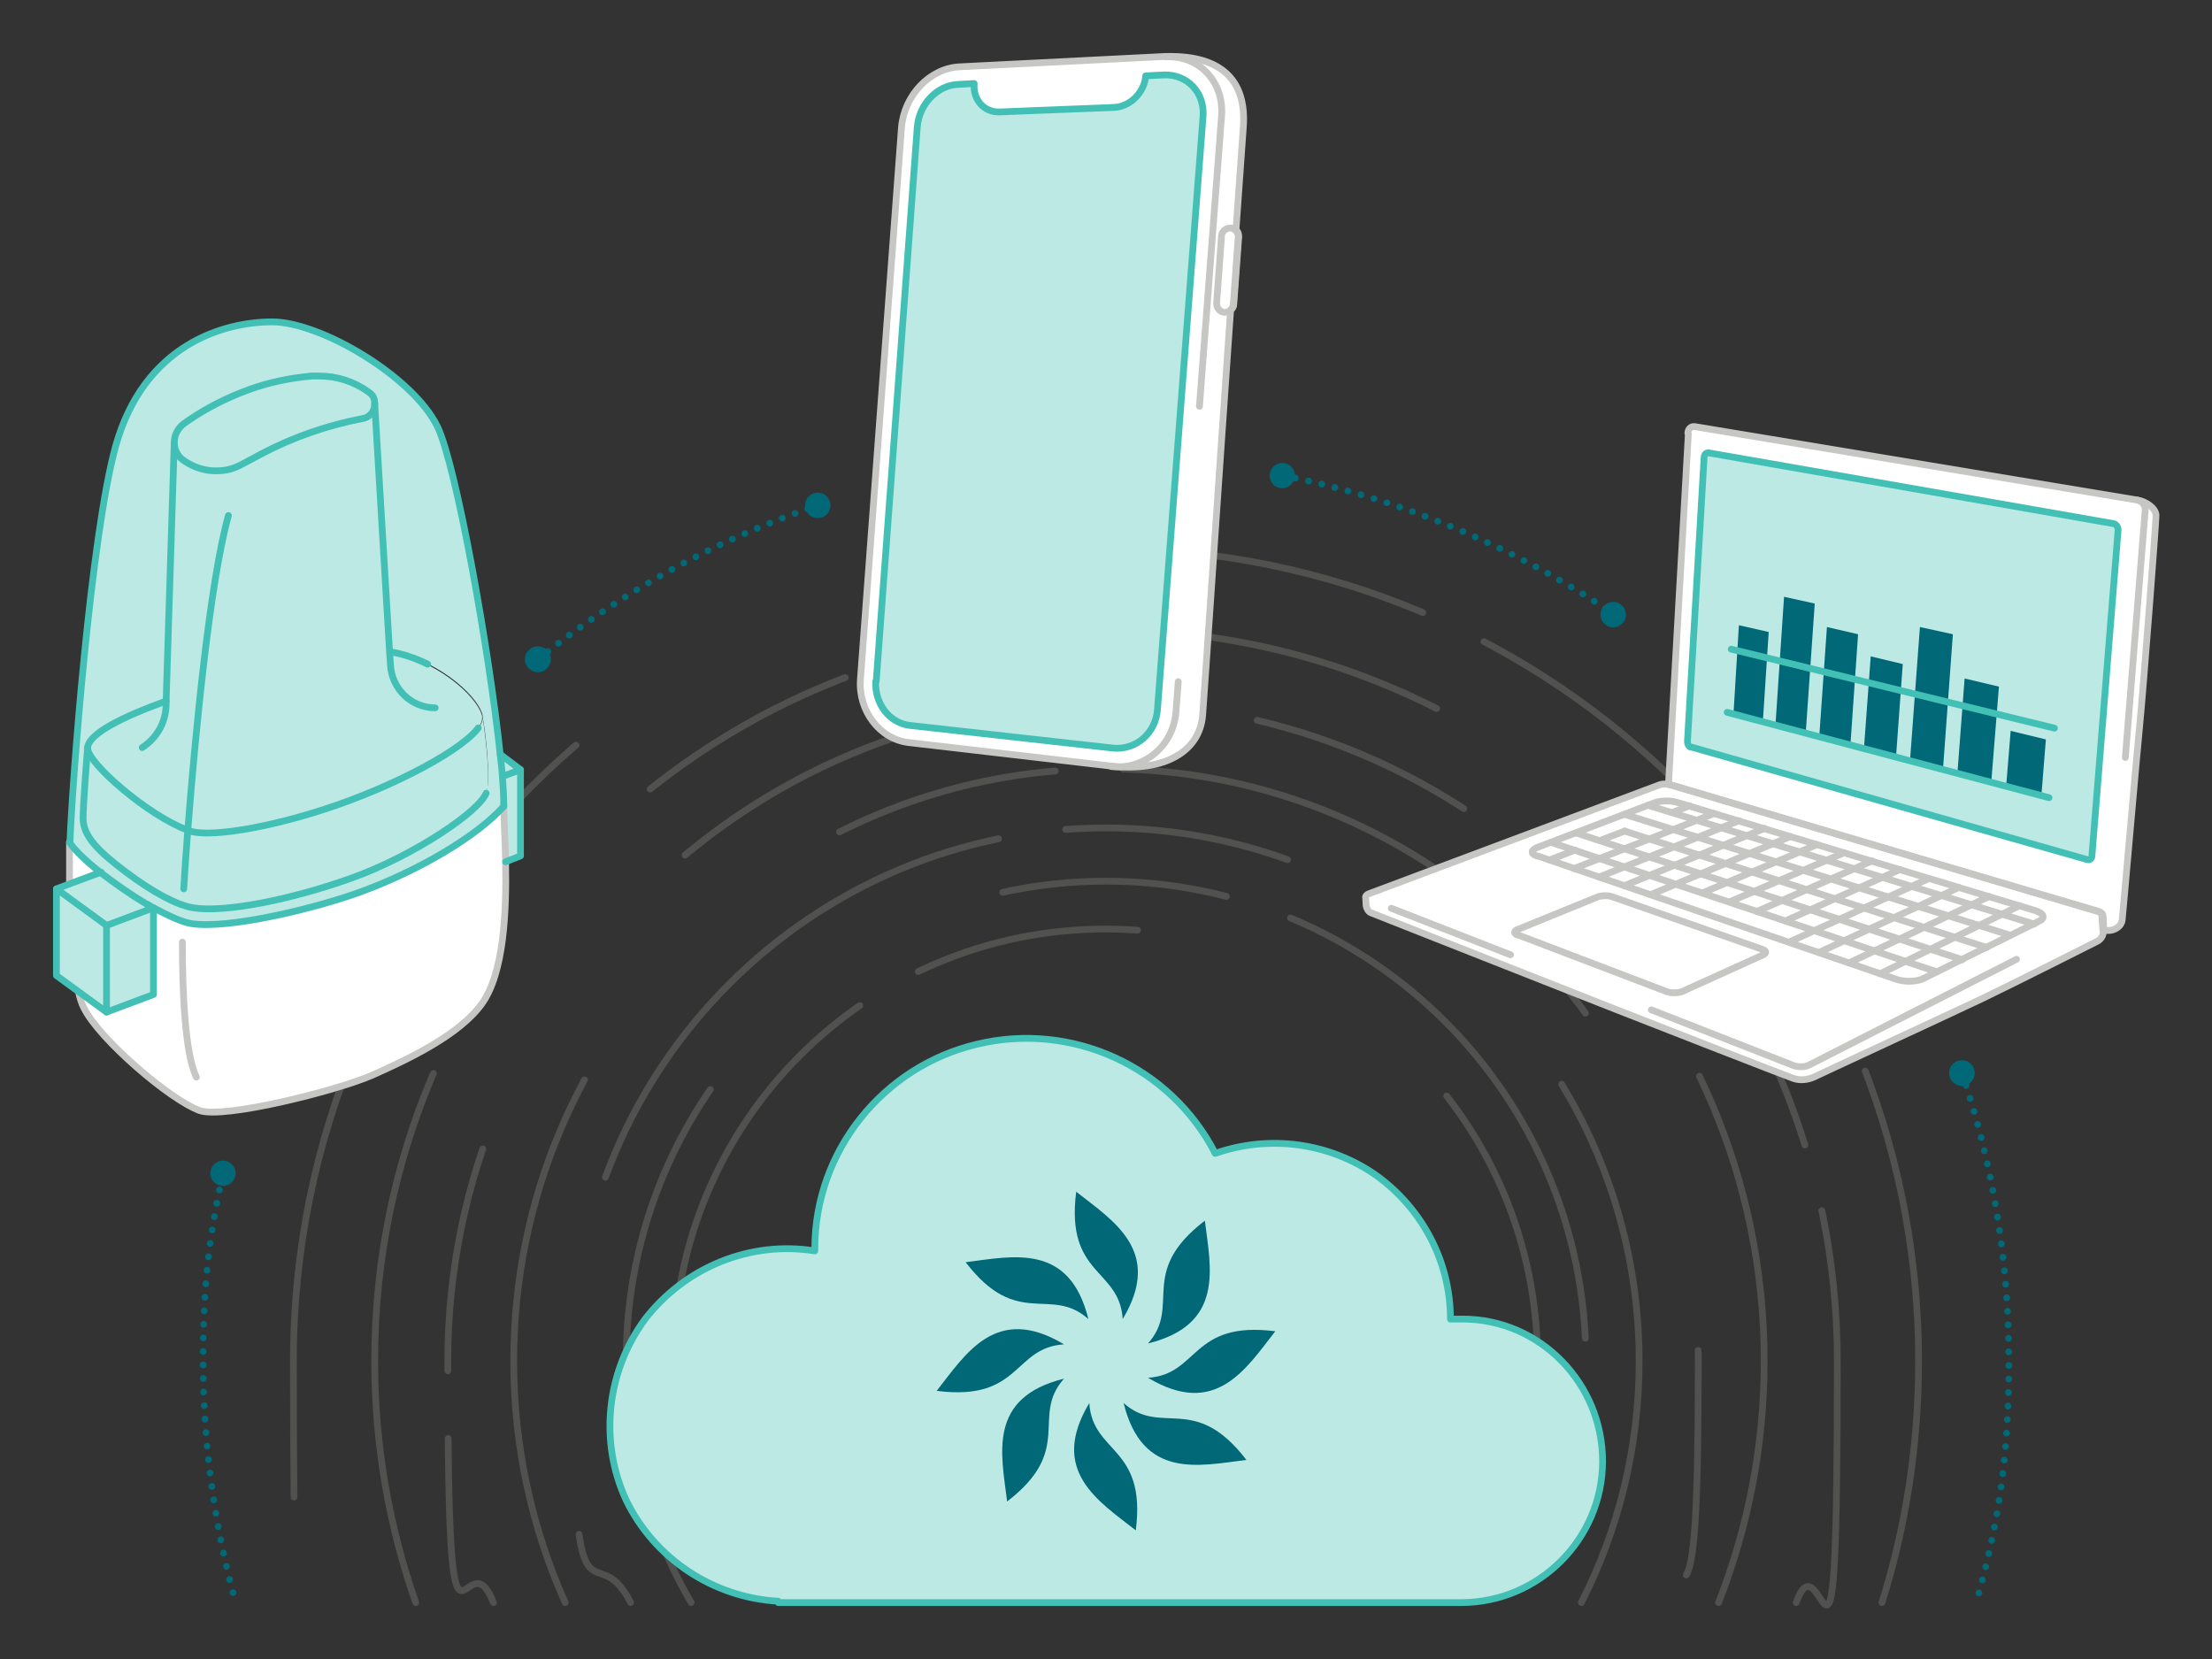 <?xml version="1.0" encoding="UTF-8"?> <svg xmlns="http://www.w3.org/2000/svg" id="Livello_1" version="1.1" viewBox="0 0 490 367.5"><rect x="0" y="0" width="490" height="367.5" fill="#333333" stroke="none"/><defs><style> .st0, .st1 { fill: #fff; } .st0, .st2 { fill-rule: evenodd; } .st3, .st4 { stroke: #c6c6c5; } .st3, .st4, .st5, .st6, .st7, .st8 { stroke-linecap: round; stroke-linejoin: round; stroke-width: 1.5px; } .st3, .st4, .st5, .st7, .st8 { fill: none; } .st4 { stroke-dasharray: 120 80 50 15; } .st5, .st6, .st7 { stroke: #43c0b6; } .st9, .st6 { fill: #bde9e5; } .st2, .st10 { fill: #006877; } .st11 { opacity: .2; } .st7 { stroke-dasharray: 120 20 0 0; } .st8 { stroke: #006877; stroke-dasharray: 0 3; } </style></defs><g class="st11"><path class="st4" d="M416.9,355c5.3-16.9,8.1-34.9,8.1-53.5,0-99.4-80.6-180-180-180s-180,80.6-180,180,2.8,36.6,8.1,53.5"></path><path class="st4" d="M92.1,355c-5.9-16.8-9.1-34.8-9.1-53.5,0-89.5,72.5-162,162-162s162,72.5,162,162-3.2,36.8-9.1,53.5"></path><path class="st4" d="M380.7,355c6.5-16.6,10.1-34.6,10.1-53.5,0-80.5-65.3-145.8-145.8-145.8s-145.8,65.3-145.8,145.8,3.6,36.9,10.1,53.5"></path><path class="st4" d="M125.2,355c-7.3-16.3-11.4-34.4-11.4-53.5,0-72.5,58.7-131.2,131.2-131.2s131.2,58.7,131.2,131.2-4.1,37.2-11.4,53.5"></path><path class="st4" d="M350.3,355c8.2-16.1,12.8-34.2,12.8-53.5,0-65.2-52.9-118.1-118.1-118.1s-118.1,52.9-118.1,118.1,4.6,37.4,12.8,53.5"></path><path class="st4" d="M153.1,355c-9.2-15.7-14.4-34-14.4-53.5,0-58.7,47.6-106.3,106.3-106.3s106.3,47.6,106.3,106.3-5.3,37.8-14.4,53.5"></path><path class="st4" d="M324.3,355c10.3-15.3,16.3-33.7,16.3-53.5,0-52.8-42.8-95.7-95.7-95.7s-95.7,42.8-95.7,95.7,6,38.2,16.3,53.5"></path></g><path class="st6" d="M323.9,292.2h-2.6c0-12.8-6.3-24.5-16.4-31.8-10.4-7.3-23.7-9.1-35.7-4.9-9.9-19.3-31.8-29.2-52.7-24.2-20.9,4.9-36,23.7-36,45.3v.5c-14.3-2.3-28.7,3.6-37.6,15.1-8.6,11.7-10.2,27.1-4.2,40.1,6.3,13,19.3,21.6,33.7,22.4v.3h151.3c17.2,0,31.3-14.1,31.3-31.3s-13.8-31.5-31-31.5h0Z"></path><g><path class="st2" d="M213.9,279.6c11.5,15,18.8,5.1,27.2,12.6-4.2-17-16.7-13.9-27.2-12.6"></path><path class="st2" d="M238.4,264c-2.4,18.7,9.6,16.9,10.3,28.2,9-15-2-21.7-10.3-28.2"></path><path class="st2" d="M207.5,308.1c18.7,2.4,16.9-9.6,28.2-10.3-15-9-21.7,2-28.2,10.3"></path><path class="st2" d="M223.1,332.6c15-11.5,5.1-18.8,12.6-27.2-17,4.2-13.9,16.7-12.6,27.2"></path><path class="st2" d="M251.6,339c2.4-18.7-9.6-16.9-10.3-28.2-9,15,2,21.7,10.3,28.2"></path><path class="st2" d="M276.1,323.4c-11.5-15-18.8-5.1-27.2-12.6,4.2,17,16.7,13.9,27.2,12.6"></path><path class="st2" d="M282.5,294.9c-18.7-2.4-16.9,9.6-28.2,10.3,15,9,21.7-2,28.2-10.3"></path><path class="st2" d="M266.9,270.4c-15,11.5-5.1,18.8-12.6,27.2,17-4.2,13.9-16.7,12.6-27.2"></path></g><g><g><path class="st1" d="M373.9,96c0-1,.7-1.6,1.5-1.5l98.2,16.3c1.8.3,4,1.8,4,3.4,0,1.6-2.8,38.2-3.6,46.3-.8,8.1-3.7,41.6-3.9,43.3-.2,1.7-2.3,2.7-4.1,2.2,0,0,0,0,0,0,0,0,0,0,0,0,0,0,0,0,0,0v-.5c0-1.1-.1-2.6-.2-2.9,0,0,0,0,0,0,0-.2-.4-.5-.9-.7l-94.6-28c-.2,0-.4,0-.7-.1l4.4-77.7Z"></path><path class="st1" d="M302.5,198.7c0-.2.2-.5.7-.7l64.3-24.1c.7-.3,1.8-.3,2.6,0l94.6,28c.6.2.9.4.9.7h0s0,0,0,0c0,.5.2,3.5.3,4,0,.6-.5,1.5-1.3,1.9-.8.4-16.4,8.3-25.7,12.8-9.3,4.4-35.7,16.6-37.1,17.3-1.4.6-3,.8-4.5.3-1.5-.5-34.3-13.3-39.1-15.2-4.8-1.9-53.8-21.2-54.5-21.5-.7-.3-1.1-1.2-1.1-1.9,0-.7-.1-1.6-.1-1.6h0Z"></path><path class="st9" d="M374.7,165.5l87.6,24.9c.6.2,1.1-.2,1.1-.8l5.8-72.2c0-.6-.4-1.3-1-1.4l-89.8-15.7c-.4,0-.8.3-.9.9l-3.7,63.1c0,.5.3,1.1.7,1.2Z"></path><g><polygon class="st2" points="444.4 174.2 452.2 176.3 453.2 163.8 445.4 161.9 444.4 174.2"></polygon><polygon class="st2" points="433.6 171.3 441.1 173.3 442.8 152.1 435.2 150.3 433.6 171.3"></polygon><polygon class="st2" points="423.1 168.5 430.4 170.5 432.6 140.5 425.3 138.9 423.1 168.5"></polygon><polygon class="st2" points="412.9 165.8 420 167.7 421.5 147.1 414.4 145.4 412.9 165.8"></polygon><polygon class="st2" points="403 163.2 409.9 165 411.6 140.5 404.7 138.9 403 163.2"></polygon><polygon class="st2" points="393.3 160.6 400 162.4 402 133.7 395.2 132.2 393.3 160.6"></polygon><polygon class="st2" points="384 158.1 390.5 159.9 391.8 140 385.2 138.5 384 158.1"></polygon></g></g><g><path class="st3" d="M373.9,96c0-1,.7-1.6,1.5-1.5l98.2,16.3c1.8.3,4,1.8,4,3.4,0,1.6-2.8,38.2-3.6,46.3-.8,8.1-3.7,41.6-3.9,43.3-.2,1.7-2.3,2.7-4.1,2.2,0,0,0,0,0,0,0,0,0,0,0,0,0,0,0,0,0,0v-.5c0-1.1-.1-2.6-.2-2.9,0,0,0,0,0,0,0-.2-.4-.5-.9-.7l-94.6-28c-.2,0-.4,0-.7-.1l4.4-77.7Z"></path><path class="st3" d="M302.5,198.7c0-.2.2-.5.7-.7l64.3-24.1c.7-.3,1.8-.3,2.6,0l94.6,28c.6.2.9.4.9.7h0s0,0,0,0c0,.5.2,3.5.3,4,0,.6-.5,1.5-1.3,1.9-.8.4-16.4,8.3-25.7,12.8-9.3,4.4-35.7,16.6-37.1,17.3-1.4.6-3,.8-4.5.3-1.5-.5-34.3-13.3-39.1-15.2-4.8-1.9-53.8-21.2-54.5-21.5-.7-.3-1.1-1.2-1.1-1.9,0-.7-.1-1.6-.1-1.6h0Z"></path><g><g><path class="st3" d="M340.6,189.6l79.4,27.3c1.9.7,4.7.6,6.2-.2l25.6-12.7c1.4-.7.9-1.7-1-2.3l-79.4-24c-1.4-.4-3.7-.4-5.1.2l-25.7,9.8c-1.5.6-1.6,1.4-.2,1.9Z"></path><line class="st3" x1="450.6" y1="204.7" x2="365.1" y2="178.4"></line><line class="st3" x1="445.4" y1="207.2" x2="359.9" y2="180.4"></line><line class="st3" x1="440.1" y1="209.9" x2="359.9" y2="184.1"></line><line class="st3" x1="434.7" y1="212.6" x2="349.1" y2="184.5"></line><line class="st3" x1="429.1" y1="215.3" x2="343.6" y2="186.6"></line><line class="st3" x1="447.4" y1="200.6" x2="416.5" y2="215.7"></line><line class="st3" x1="440.6" y1="198.6" x2="409.6" y2="213.3"></line><line class="st3" x1="433.9" y1="196.6" x2="402.9" y2="211"></line><line class="st3" x1="427.3" y1="194.6" x2="396.3" y2="208.7"></line><line class="st3" x1="420.9" y1="192.6" x2="395.5" y2="204"></line><line class="st3" x1="414.7" y1="190.7" x2="389.2" y2="201.9"></line><line class="st3" x1="408.5" y1="188.9" x2="383.1" y2="199.8"></line><line class="st3" x1="402.5" y1="187.1" x2="377.1" y2="197.8"></line><line class="st3" x1="396.6" y1="185.3" x2="365.6" y2="198.2"></line><line class="st3" x1="390.9" y1="183.5" x2="359.8" y2="196.2"></line><line class="st3" x1="385.2" y1="181.8" x2="354.2" y2="194.3"></line><line class="st3" x1="379.7" y1="180.2" x2="348.7" y2="192.4"></line><line class="st3" x1="374.3" y1="178.5" x2="370.4" y2="180"></line><line class="st3" x1="359.9" y1="184.1" x2="354.4" y2="186.2"></line><line class="st3" x1="348.9" y1="188.3" x2="343.3" y2="190.5"></line></g><path class="st3" d="M336,207l33.3,12.7c.9.3,2.3.3,3.2,0l18.1-8.2c.8-.4.7-.9-.2-1.2l-33.4-11.7c-.8-.3-2.1-.2-2.9,0l-17.9,7.3c-.9.3-.9.9-.1,1.2Z"></path></g><path class="st3" d="M365.8,223.7l31.4,12.3c1,.4,2.5.4,3.4,0l46.1-23.5"></path><line class="st3" x1="308.2" y1="201.2" x2="334.6" y2="211.5"></line><path class="st5" d="M374.7,165.5l87.6,24.9c.6.2,1.1-.2,1.1-.8l5.8-72.2c0-.6-.4-1.3-1-1.4l-89.8-15.7c-.4,0-.8.3-.9.9l-3.7,63.1c0,.5.3,1.1.7,1.2Z"></path><path class="st3" d="M473.5,110.8c1,.2,1.8,1.2,1.7,2.3l-4.4,54.7"></path><line class="st5" x1="455.1" y1="161.3" x2="383.5" y2="143.8"></line><line class="st5" x1="453.9" y1="176.7" x2="382.6" y2="157.8"></line></g></g><g><path class="st8" d="M51.6,352.8c-4.3-16.4-6.6-33.6-6.6-51.3s1.5-28.3,4.4-41.7"></path><circle class="st10" cx="49.4" cy="259.9" r="2.8"></circle></g><g><path class="st8" d="M434.6,237.6c6.8,20.1,10.4,41.6,10.4,63.9s-2.5,36.5-7.2,53.5"></path><path class="st10" d="M431.9,238.6c-.5-1.5.3-3.1,1.8-3.6,1.5-.5,3.1.3,3.6,1.8.5,1.5-.3,3.1-1.8,3.6s-3.1-.3-3.6-1.8Z"></path></g><g><path class="st8" d="M284,105.3c26.8,5.3,51.7,16,73.6,30.8"></path><path class="st10" d="M283.5,108.1c-1.5-.3-2.5-1.8-2.2-3.3.3-1.5,1.8-2.5,3.3-2.2,1.5.3,2.5,1.8,2.2,3.3-.3,1.5-1.8,2.5-3.3,2.2Z"></path><path class="st10" d="M355.8,138.5c1.3.9,3,.5,3.9-.8.9-1.3.5-3-.8-3.9-1.3-.9-3-.5-3.9.8-.9,1.3-.5,3,.8,3.9Z"></path></g><g><path class="st8" d="M119,146.2c18.4-14.9,39.4-26.6,62.3-34.3"></path><path class="st10" d="M120.9,148.3c-1.2,1-3,.8-4-.5s-.8-3,.5-4c1.2-1,3-.8,4,.5s.8,3-.5,4Z"></path><path class="st10" d="M182.1,114.6c1.5-.5,2.2-2.1,1.7-3.6s-2.1-2.2-3.6-1.7c-1.5.5-2.2,2.1-1.7,3.6.5,1.5,2.1,2.2,3.6,1.7Z"></path></g><g><g><path class="st1" d="M112,190.9c.2,10.8-.3,24.6-5.3,31.5-5,6.9-16.2,12.2-24.3,15.8-8.1,3.5-32.9,9.7-38.2,7.8-6.6-2.4-22.2-15.8-25.6-22.7-.5-.9-.9-2.2-1.2-3.6l6.3,4.6,10.4-3.9v-19.2c3.3,1.9,6.3,3.2,8.4,3.5,8.5,1.3,27.8-3.5,37.4-7,12.9-4.7,25.8-12.4,31.8-19,0,2.7.3,7.1.4,12.3Z"></path><path class="st1" d="M15.5,186.5c1.1,1.7,3.7,4.2,6.9,6.7l-7,2.6c0-2.6,0-5,0-7.1s0-1.2,0-2.2h0Z"></path></g><g><path class="st9" d="M115.3,170.5l-4,1.5h0c-.1-1.5-.3-3.1-.5-4.9l4.5,3.3Z"></path><path class="st9" d="M115.3,170.5v19.2l-3.4,1.3c0-5.2-.4-9.6-.4-12.3s-.1-4-.3-6.6h0l4-1.5Z"></path><polygon class="st9" points="34 201.1 34 220.3 23.6 224.2 23.6 205 34 201.1"></polygon><polygon class="st9" points="23.6 205 23.6 224.2 17.3 219.6 12.5 216.1 12.5 196.9 23.6 205"></polygon><path class="st9" d="M15.4,195.8l7-2.6c3.1,2.4,6.7,5,10.2,7,.2.1.5.3.7.4.3.1.5.3.8.4l-10.4,3.9-11.1-8.1,2.9-1.1Z"></path><path class="st9" d="M41.6,184c.2,0,.3.1.5.2,5,1.6,20.7-1.3,35.4-6.8,15.5-5.8,29.9-14.3,29.4-18.5.6,3.6,1.8,13.4.9,16.7-1.1,4-16.2,14.2-29.9,19.1-13.7,4.9-28.1,7.7-35.1,6.6-3.5-.6-8.9-3.4-15-8-6.1-4.6-9.4-7.9-9.4-11.9s.6-10.5,1-15.5c0,3.4,13.6,15.1,22.2,18.2Z"></path><path class="st9" d="M83,89.5h0c0-1-.4-2-1.4-2.7-3.2-2.3-7-3.5-10.9-3.5s-1,0-1.5,0c-4.9.4-9.7,1.4-14.3,3.1s-9,3.9-13.1,6.7l-1,.7c-1.4,1-2.2,2.6-2.2,4.2l-1.8,57.3c-9.7,3.5-17.1,7.2-17.4,10.3,0,0,0,0,0,.1-.4,5-1,13.4-1,15.5,0,4,3.3,7.3,9.4,11.9,6.1,4.6,11.4,7.4,15,8,6.9,1.1,21.4-1.7,35.1-6.6,13.7-4.9,28.8-15,29.9-19.1.9-3.3-.2-13-.9-16.7,0,0,0-.2,0-.3-1.3-4.9-11-12.7-20.5-14.1l-3.3-54.9ZM111.3,172c.2,2.6.3,4.9.3,6.6-6,6.7-18.9,14.3-31.8,19-9.6,3.5-29,8.3-37.4,7-2-.3-5-1.7-8.4-3.5-.3-.1-.5-.3-.8-.4-.2-.1-.5-.3-.7-.4-3.5-2.1-7.1-4.6-10.2-7-3.2-2.5-5.8-5-6.9-6.7h0c.5-13.1,4.6-67.6,10.1-87.6,6.2-22.6,24-27.6,34.7-27.6s31.2,12.1,36.6,23.2c4.2,8.7,11.5,49.8,13.9,72.6.2,1.7.3,3.4.5,4.9Z"></path><path class="st9" d="M81.6,86.8c.9.7,1.4,1.7,1.4,2.7,0,1.5-1,2.9-2.6,3.2-7.8,1.4-15.3,4-22.4,7.8l-4.5,2.4c-1.8,1-3.8,1.4-5.7,1.4s-5-.8-7.1-2.3c-1.4-1-2.1-2.5-2.1-4,0-1.6.7-3.2,2.2-4.2l1-.7c4.1-2.8,8.5-5.1,13.1-6.7s9.4-2.7,14.3-3.1c.5,0,1,0,1.5,0,3.9,0,7.7,1.2,10.9,3.5Z"></path><path class="st9" d="M41.6,184c-8.7-3.1-22.2-14.9-22.2-18.2s0,0,0-.1c.3-3.1,7.7-6.9,17.4-10.3l1.8-57.3c0,1.5.7,3.1,2.1,4,2.1,1.5,4.6,2.3,7.1,2.3s3.9-.5,5.7-1.4l4.5-2.4c7-3.7,14.6-6.3,22.4-7.8,1.7-.3,2.6-1.8,2.6-3.2h0l3.3,54.9c9.5,1.4,19.2,9.2,20.5,14.1,0,0,0,.2,0,.3.4,4.2-13.9,12.7-29.4,18.5-14.7,5.5-30.4,8.4-35.4,6.8-.1,0-.3-.1-.5-.2Z"></path></g><g><path class="st3" d="M40.4,208.7c0,10.5.5,24.5,3.1,29.9"></path><path class="st3" d="M111.6,178.6c0,2.7.3,7.1.4,12.3.2,10.8-.3,24.6-5.3,31.5-5,6.9-16.2,12.2-24.3,15.8-8.1,3.5-32.9,9.7-38.2,7.8-6.6-2.4-22.2-15.8-25.6-22.7-.5-.9-.9-2.2-1.2-3.6"></path><path class="st3" d="M15.4,186.5c0,1,0,1.7,0,2.2,0,2.1,0,4.6,0,7.1h0"></path></g><g><path class="st5" d="M50.6,114.2c-4.1,14.7-7.3,47.9-9,69.7-.4,5.1-.7,9.5-.9,13"></path><polyline class="st5" points="23.6 224.2 17.3 219.6 12.5 216.1 12.5 196.9"></polyline><polyline class="st5" points="112 190.9 115.3 189.6 115.3 170.5"></polyline><path class="st5" d="M33.3,200.7c-.2-.1-.5-.3-.7-.4"></path><polyline class="st5" points="22.4 193.2 15.4 195.8 12.5 196.9 23.6 205"></polyline><polygon class="st5" points="23.6 205 23.6 224.2 34 220.3 34 201.1 23.6 205"></polygon><path class="st5" d="M111.6,178.6c-6,6.7-18.9,14.3-31.8,19-9.6,3.5-29,8.3-37.4,7-2-.3-5-1.7-8.4-3.5-.3-.1-.5-.3-.8-.4-.2-.1-.5-.3-.7-.4-3.5-2.1-7.1-4.6-10.2-7-3.2-2.5-5.8-5-6.9-6.7"></path><path class="st5" d="M111.6,178.6c0-1.7-.1-4-.3-6.6-.1-1.5-.3-3.1-.5-4.9-2.4-22.8-9.7-63.9-13.9-72.6-5.4-11.1-25.9-23.2-36.6-23.2s-28.4,5-34.7,27.6c-5.5,20-9.6,74.5-10.1,87.6"></path><polyline class="st5" points="111.3 172 115.3 170.5 110.8 167.1"></polyline><g><path class="st7" d="M38.6,98c0,1.5.7,3.1,2.1,4,2.1,1.5,4.6,2.3,7.1,2.3s3.9-.5,5.7-1.4l4.5-2.4c7-3.7,14.6-6.3,22.4-7.8,1.7-.3,2.6-1.8,2.6-3.2s-.4-2-1.4-2.7c-3.2-2.3-7-3.5-10.9-3.5s-1,0-1.5,0c-4.9.4-9.7,1.4-14.3,3.1s-9,3.9-13.1,6.7l-1,.7c-1.4,1-2.2,2.6-2.2,4.2Z"></path><path class="st7" d="M38.6,98l-1.8,57.3v.9c-.1,4-2.2,7.4-5.3,9.4"></path><path class="st7" d="M83,89.4h0c0,.1,3.3,55.1,3.3,55.1l.2,2.8c.3,5.4,4.7,9.5,9.9,9.5"></path><path class="st7" d="M19.4,165.7c-.4,5-1,13.4-1,15.5,0,4,3.3,7.3,9.4,11.9,6.1,4.6,11.4,7.4,15,8,6.9,1.1,21.4-1.7,35.1-6.6,13.7-4.9,28.8-15,29.9-19.1.9-3.3-.2-13-.9-16.7"></path><path class="st7" d="M36.8,155.3c-9.7,3.5-17.1,7.2-17.4,10.3,0,0,0,0,0,.1,0,3.4,13.6,15.1,22.2,18.2.2,0,.3.1.5.2,5,1.6,20.7-1.3,35.4-6.8,15.5-5.8,29.9-14.3,29.4-18.5,0,0,0-.2,0-.3-1.3-4.9-11-12.7-20.5-14.1"></path></g></g></g><g><g><path class="st0" d="M259,12.5c-.3,0-.5,0-.8,0,0,0,0,0,0,0l-45.6,2.3c-6.6.3-12.3,6.3-12.9,13.4l-9.1,122.3c-.5,7,4.3,13.3,10.8,14l44.8,5.2c11.6,1.3,19.5-3.1,20.2-11.2.3-3.6,3.6-52.7,6.2-89.8.4-.3.7-.8.7-1.3l1.1-15c0-.6-.2-1.2-.6-1.5.8-11.4,1.4-19.8,1.6-22.5.9-11-5.3-16-16.4-15.9Z"></path><path class="st9" d="M194.1,150.9l9.1-122.8c.4-5,4.4-9.2,9-9.4l3.6-.2h0c-.3,3.6,2.2,6.4,5.6,6.3l25.3-1c3.6-.1,6.8-3.3,7.1-7h0s4-.2,4-.2c5.2-.2,9.1,3.9,8.7,9.2l-10.1,131.4c-.4,5.3-4.9,9.1-10,8.5l-44.8-5c-4.6-.5-7.9-4.9-7.6-9.8Z"></path></g><path class="st3" d="M259,12.5c-.3,0-.5,0-.8,0,0,0,0,0,0,0l-45.6,2.3c-6.6.3-12.3,6.3-12.9,13.4l-9.1,122.3c-.5,7,4.3,13.3,10.8,14l44.8,5.2c11.6,1.3,19.5-3.1,20.2-11.2.3-3.6,3.6-52.7,6.2-89.8.4-.3.7-.8.7-1.3l1.1-15c0-.6-.2-1.2-.6-1.5.8-11.4,1.4-19.8,1.6-22.5.9-11-5.3-16-16.4-15.9Z"></path><path class="st3" d="M246.2,169.8c7.3.8,13.7-4.6,14.3-12.1l.5-6.7"></path><path class="st3" d="M265.7,90l4.9-64.3c.6-7.6-5-13.5-12.4-13.1"></path><path class="st5" d="M194.1,150.9l9.1-122.8c.4-5,4.4-9.2,9-9.4l3.6-.2h0c-.3,3.6,2.2,6.4,5.6,6.3l25.3-1c3.6-.1,6.8-3.3,7.1-7h0s4-.2,4-.2c5.2-.2,9.1,3.9,8.7,9.2l-10.1,131.4c-.4,5.3-4.9,9.1-10,8.5l-44.8-5c-4.6-.5-7.9-4.9-7.6-9.8Z"></path><path class="st3" d="M271.2,69.2h0c1,0,1.9-.7,2-1.7l1.1-15c0-1-.7-1.9-1.7-2h0c-1,0-1.9.7-2,1.7l-1.1,15c0,1,.7,1.9,1.7,2Z"></path></g></svg> 